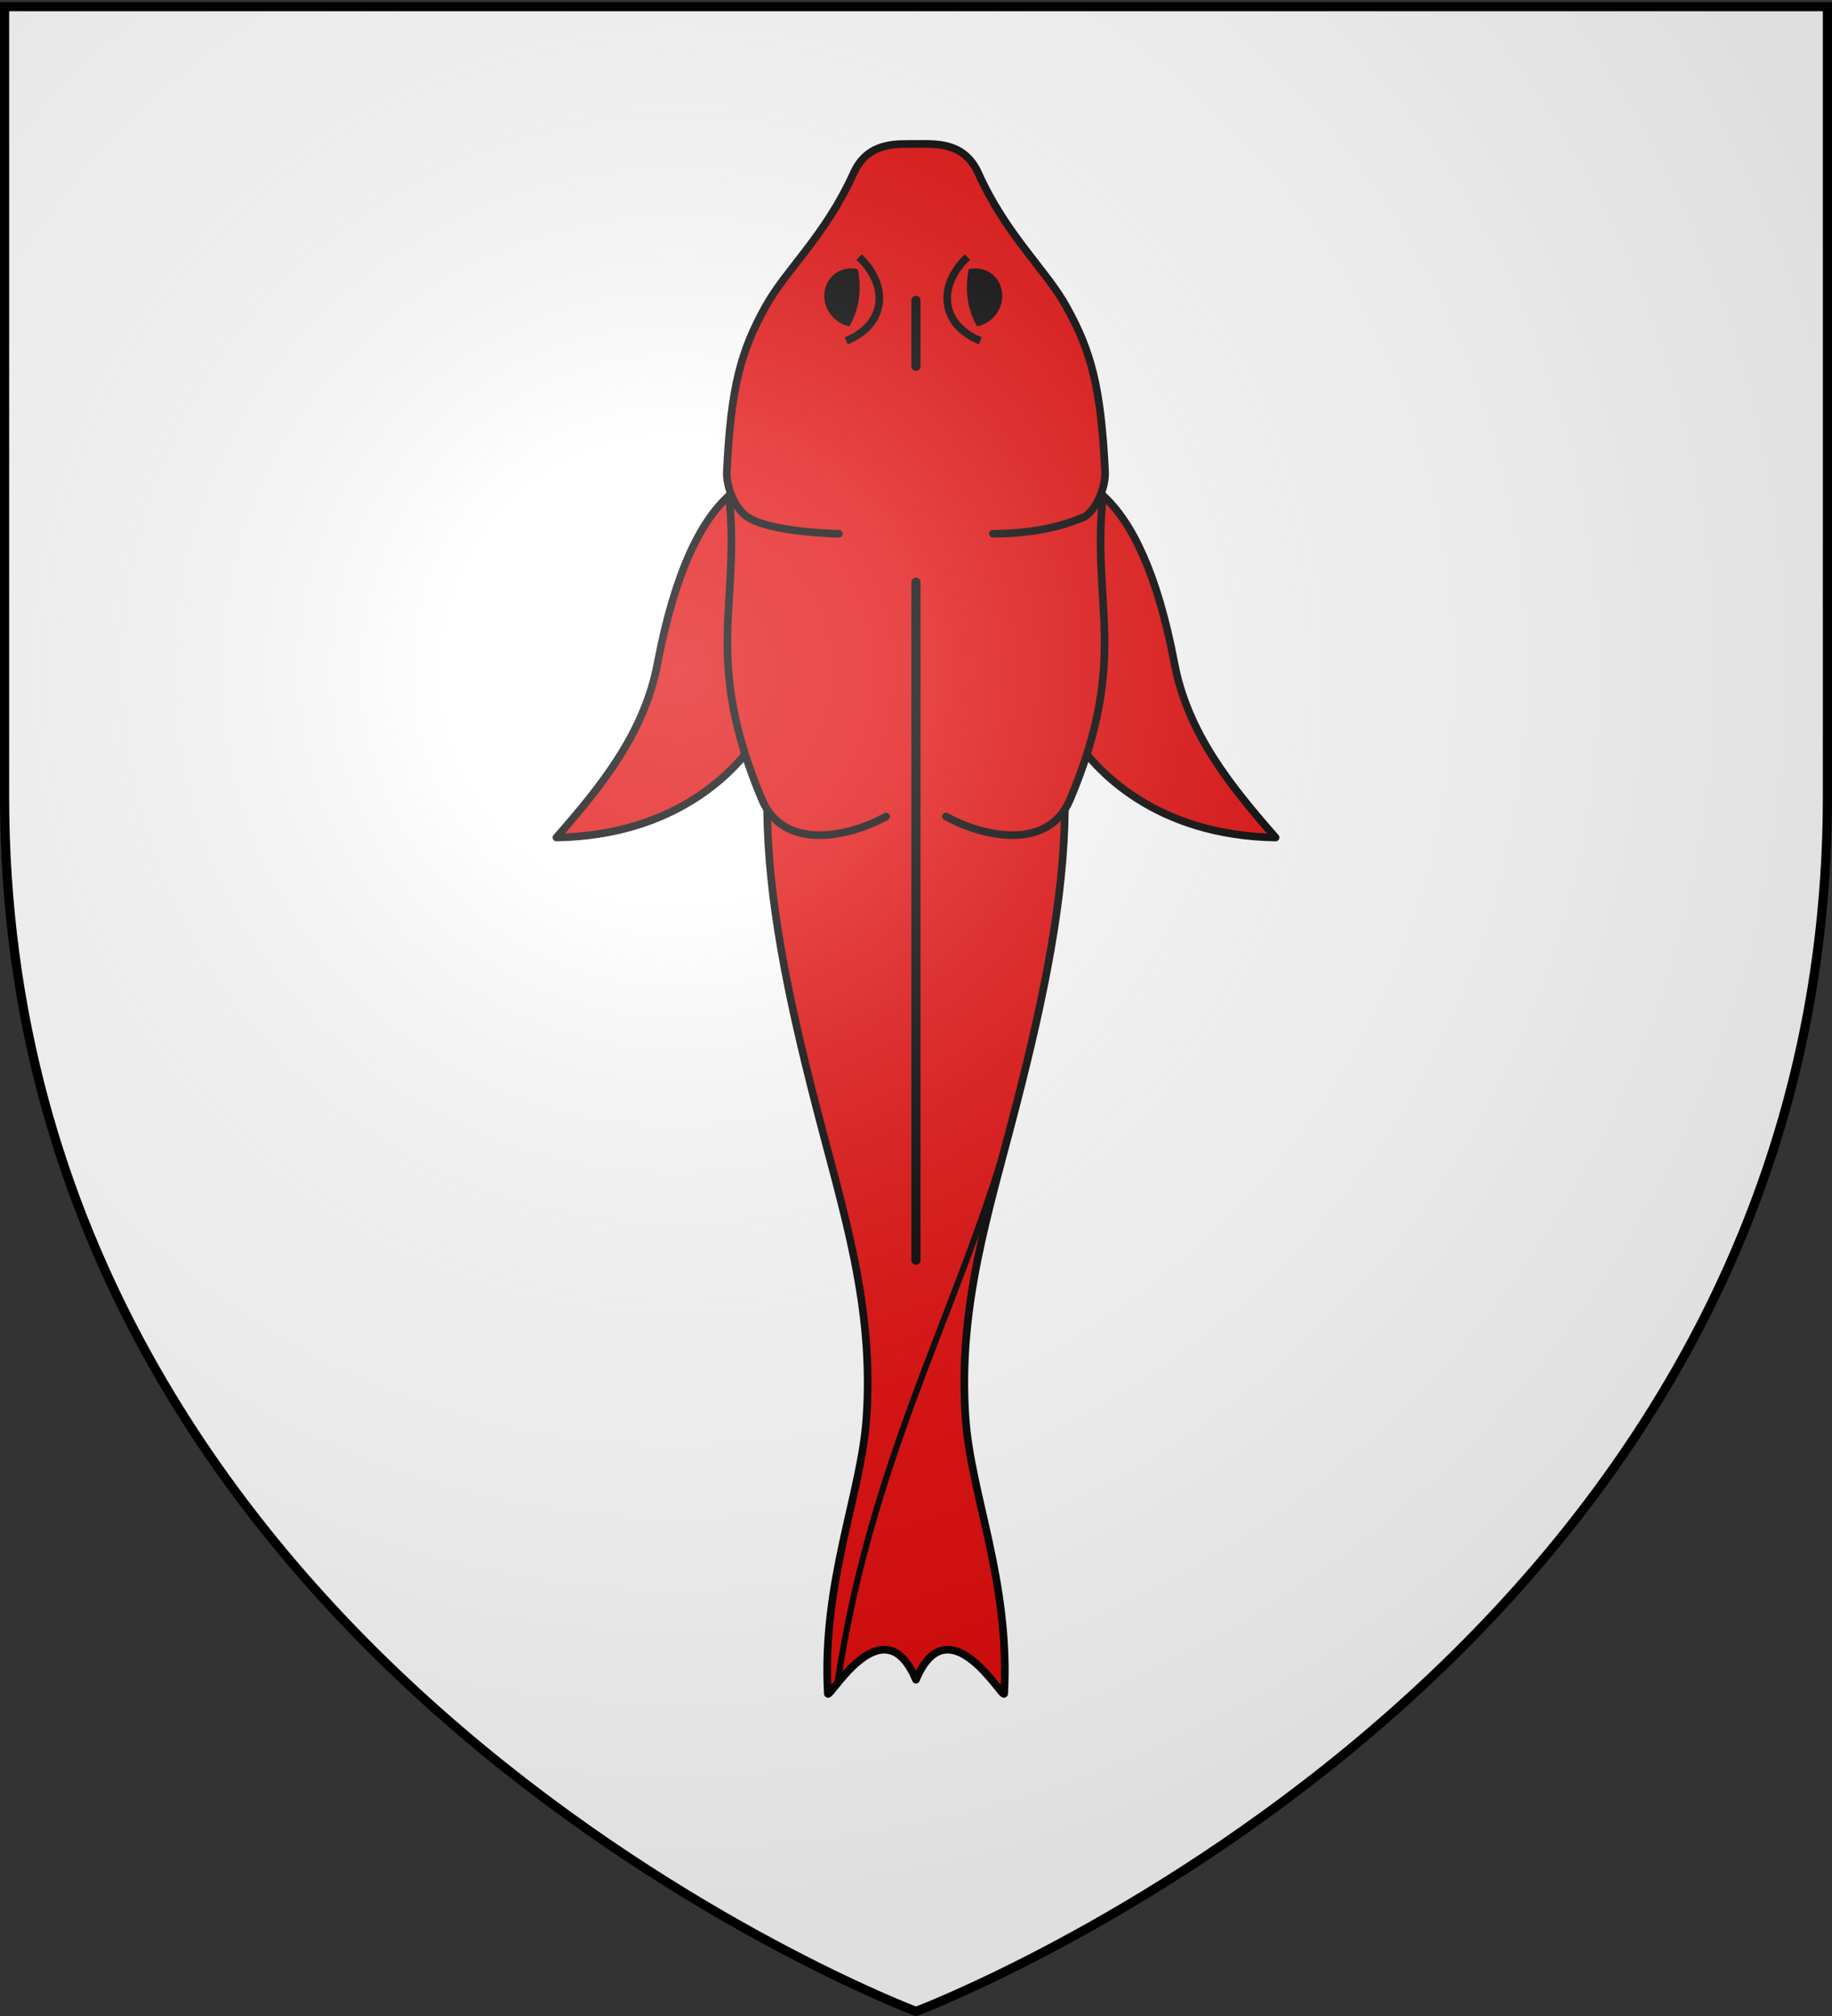 <svg xmlns="http://www.w3.org/2000/svg" xmlns:xlink="http://www.w3.org/1999/xlink" width="600" height="660" version="1.0"><rect width="100%" height="100%" fill="#333333" stroke="none"/><desc>Flag of Canton of Valais (Wallis)</desc><defs><radialGradient xlink:href="#a" id="c" cx="221.445" cy="226.331" r="300" fx="221.445" fy="226.331" gradientTransform="matrix(1.353 0 0 1.349 -77.63 -85.747)" gradientUnits="userSpaceOnUse"/><linearGradient id="a"><stop offset="0" style="stop-color:white;stop-opacity:.314"/><stop offset=".19" style="stop-color:white;stop-opacity:.251"/><stop offset=".6" style="stop-color:#6b6b6b;stop-opacity:.125"/><stop offset="1" style="stop-color:black;stop-opacity:.125"/></linearGradient></defs><g style="display:inline"><path d="M300 658.5s298.5-112.32 298.5-397.772V2.176H1.5v258.552C1.5 546.18 300 658.5 300 658.5" style="fill:#fff;fill-opacity:1;fill-rule:evenodd;stroke:none;stroke-width:1px;stroke-linecap:butt;stroke-linejoin:miter;stroke-opacity:1"/><path d="M0 0h600v660H0z" style="fill:none;fill-opacity:1;fill-rule:nonzero;stroke:none;stroke-width:6.203;stroke-linecap:round;stroke-linejoin:round;stroke-miterlimit:4;stroke-dasharray:none;stroke-opacity:1"/><g transform="translate(-108.11)"><path d="M408.094 248.813 359.344 265c.305 29.114 6.597 60.414 15.812 96.281 9.195 35.784 19.293 66.168 16.719 103.063-1.747 25.04-14.605 53.562-12.656 90.062.138 2.593 18.094-30.064 28.875-4.5 10.78-25.564 28.768 7.093 28.906 4.5 1.948-36.5-10.91-65.021-12.656-90.062-2.574-36.895 7.524-67.279 16.719-103.063 9.215-35.867 15.507-67.167 15.812-96.281z" style="opacity:1;fill:#e20909;fill-opacity:1;stroke:#000;stroke-width:2.5;stroke-linecap:round;stroke-linejoin:round;stroke-miterlimit:4;stroke-dasharray:none;stroke-opacity:1"/><path d="M346.875 162.25c-9.494 8.516-17.88 25.778-23.406 54.906-4.342 22.886-18.386 40.198-33.125 57.031 39.198-.651 59.271-21.885 66.687-34h102.157c7.416 12.115 27.489 33.349 66.687 34-14.74-16.833-28.783-34.145-33.125-57.03-5.526-29.129-13.912-46.39-23.406-54.907z" style="opacity:1;fill:#e20909;fill-opacity:1;stroke:#000;stroke-width:2.5;stroke-linecap:round;stroke-linejoin:round;stroke-miterlimit:4;stroke-dasharray:none;stroke-opacity:1"/><path d="M417.938 267.313c12.007 6.636 33.445 11.528 40.656-5.625 19.486-46.358 6.931-63.485 10.75-99.438H346.875c3.818 35.953-8.736 53.08 10.75 99.438 7.21 17.153 28.68 12.26 40.688 5.625" style="opacity:1;fill:#e20909;fill-opacity:1;stroke:#000;stroke-width:2.5;stroke-linecap:round;stroke-linejoin:round;stroke-miterlimit:4;stroke-dasharray:none;stroke-opacity:1"/><path d="M433.313 174.75c10.433-.064 20.571-1.49 30.156-5.625 4.03-2.8 6.801-9.883 6.562-14.781-1.356-27.789-4.602-39.37-12.625-53.875-6.795-12.284-19.603-23.234-28.875-43.75-4.661-10.314-13.928-9.608-20.437-9.594-.814-.002-1.677 0-2.563 0-6.198-.004-13.796.569-17.875 9.594-9.272 20.516-22.08 31.466-28.875 43.75-8.023 14.504-11.268 26.086-12.625 53.875-.239 4.898 2.533 11.982 6.563 14.781 7.54 5.238 30.029 5.623 30.125 5.625" style="opacity:1;fill:#e20909;fill-opacity:1;stroke:#000;stroke-width:2.5;stroke-linecap:round;stroke-linejoin:round;stroke-miterlimit:4;stroke-dasharray:none;stroke-opacity:1"/><path d="M408.094 412.564V190.623" style="opacity:1;fill:#fff;fill-opacity:1;stroke:#000;stroke-width:3;stroke-linecap:round;stroke-linejoin:round;stroke-miterlimit:4;stroke-dasharray:none;stroke-opacity:1"/><g id="b"><path d="M412.75 97.438c-2.631 0-4.99 1.192-6.656 3.093 2.63 5.987 6.957 10.987 12.937 13.719 1.761-1.776 2.844-4.275 2.844-7.062 0-5.378-4.084-9.75-9.125-9.75" style="fill:#000;fill-opacity:1;fill-rule:nonzero;stroke:none;stroke-width:0;marker:none;visibility:visible;display:inline;overflow:visible" transform="rotate(35 435.363 124.934)"/><path d="M403.436 97.504c-2.708 13.833 5.79 23.149 19.197 20.046" style="fill:none;fill-opacity:1;fill-rule:nonzero;stroke:#000;stroke-width:2.5;stroke-opacity:1" transform="rotate(35 435.363 124.934)"/></g><path d="M382.41 551.035c11.656-78.77 44.277-129.935 59.111-191.545" style="opacity:1;fill:none;fill-opacity:1;stroke:#000;stroke-width:2;stroke-linecap:round;stroke-linejoin:round;stroke-miterlimit:4;stroke-dasharray:none;stroke-opacity:1"/><path d="M408.094 119.918V98.32" style="opacity:1;fill:none;fill-opacity:1;stroke:#000;stroke-width:3;stroke-linecap:round;stroke-linejoin:round;stroke-miterlimit:4;stroke-dasharray:none;stroke-opacity:1"/><use xlink:href="#b" width="600" height="660" transform="matrix(-1 0 0 1 814.427 0)"/></g></g><path d="M300 658.5s298.5-112.32 298.5-397.772V2.176H1.5v258.552C1.5 546.18 300 658.5 300 658.5" style="opacity:1;fill:url(#c);fill-opacity:1;fill-rule:evenodd;stroke:none;stroke-width:1px;stroke-linecap:butt;stroke-linejoin:miter;stroke-opacity:1"/><path d="M300 658.5S1.5 546.18 1.5 260.728V2.176h597v258.552C598.5 546.18 300 658.5 300 658.5z" style="opacity:1;fill:none;fill-opacity:1;fill-rule:evenodd;stroke:#000;stroke-width:3;stroke-linecap:butt;stroke-linejoin:miter;stroke-miterlimit:4;stroke-dasharray:none;stroke-opacity:1"/></svg>